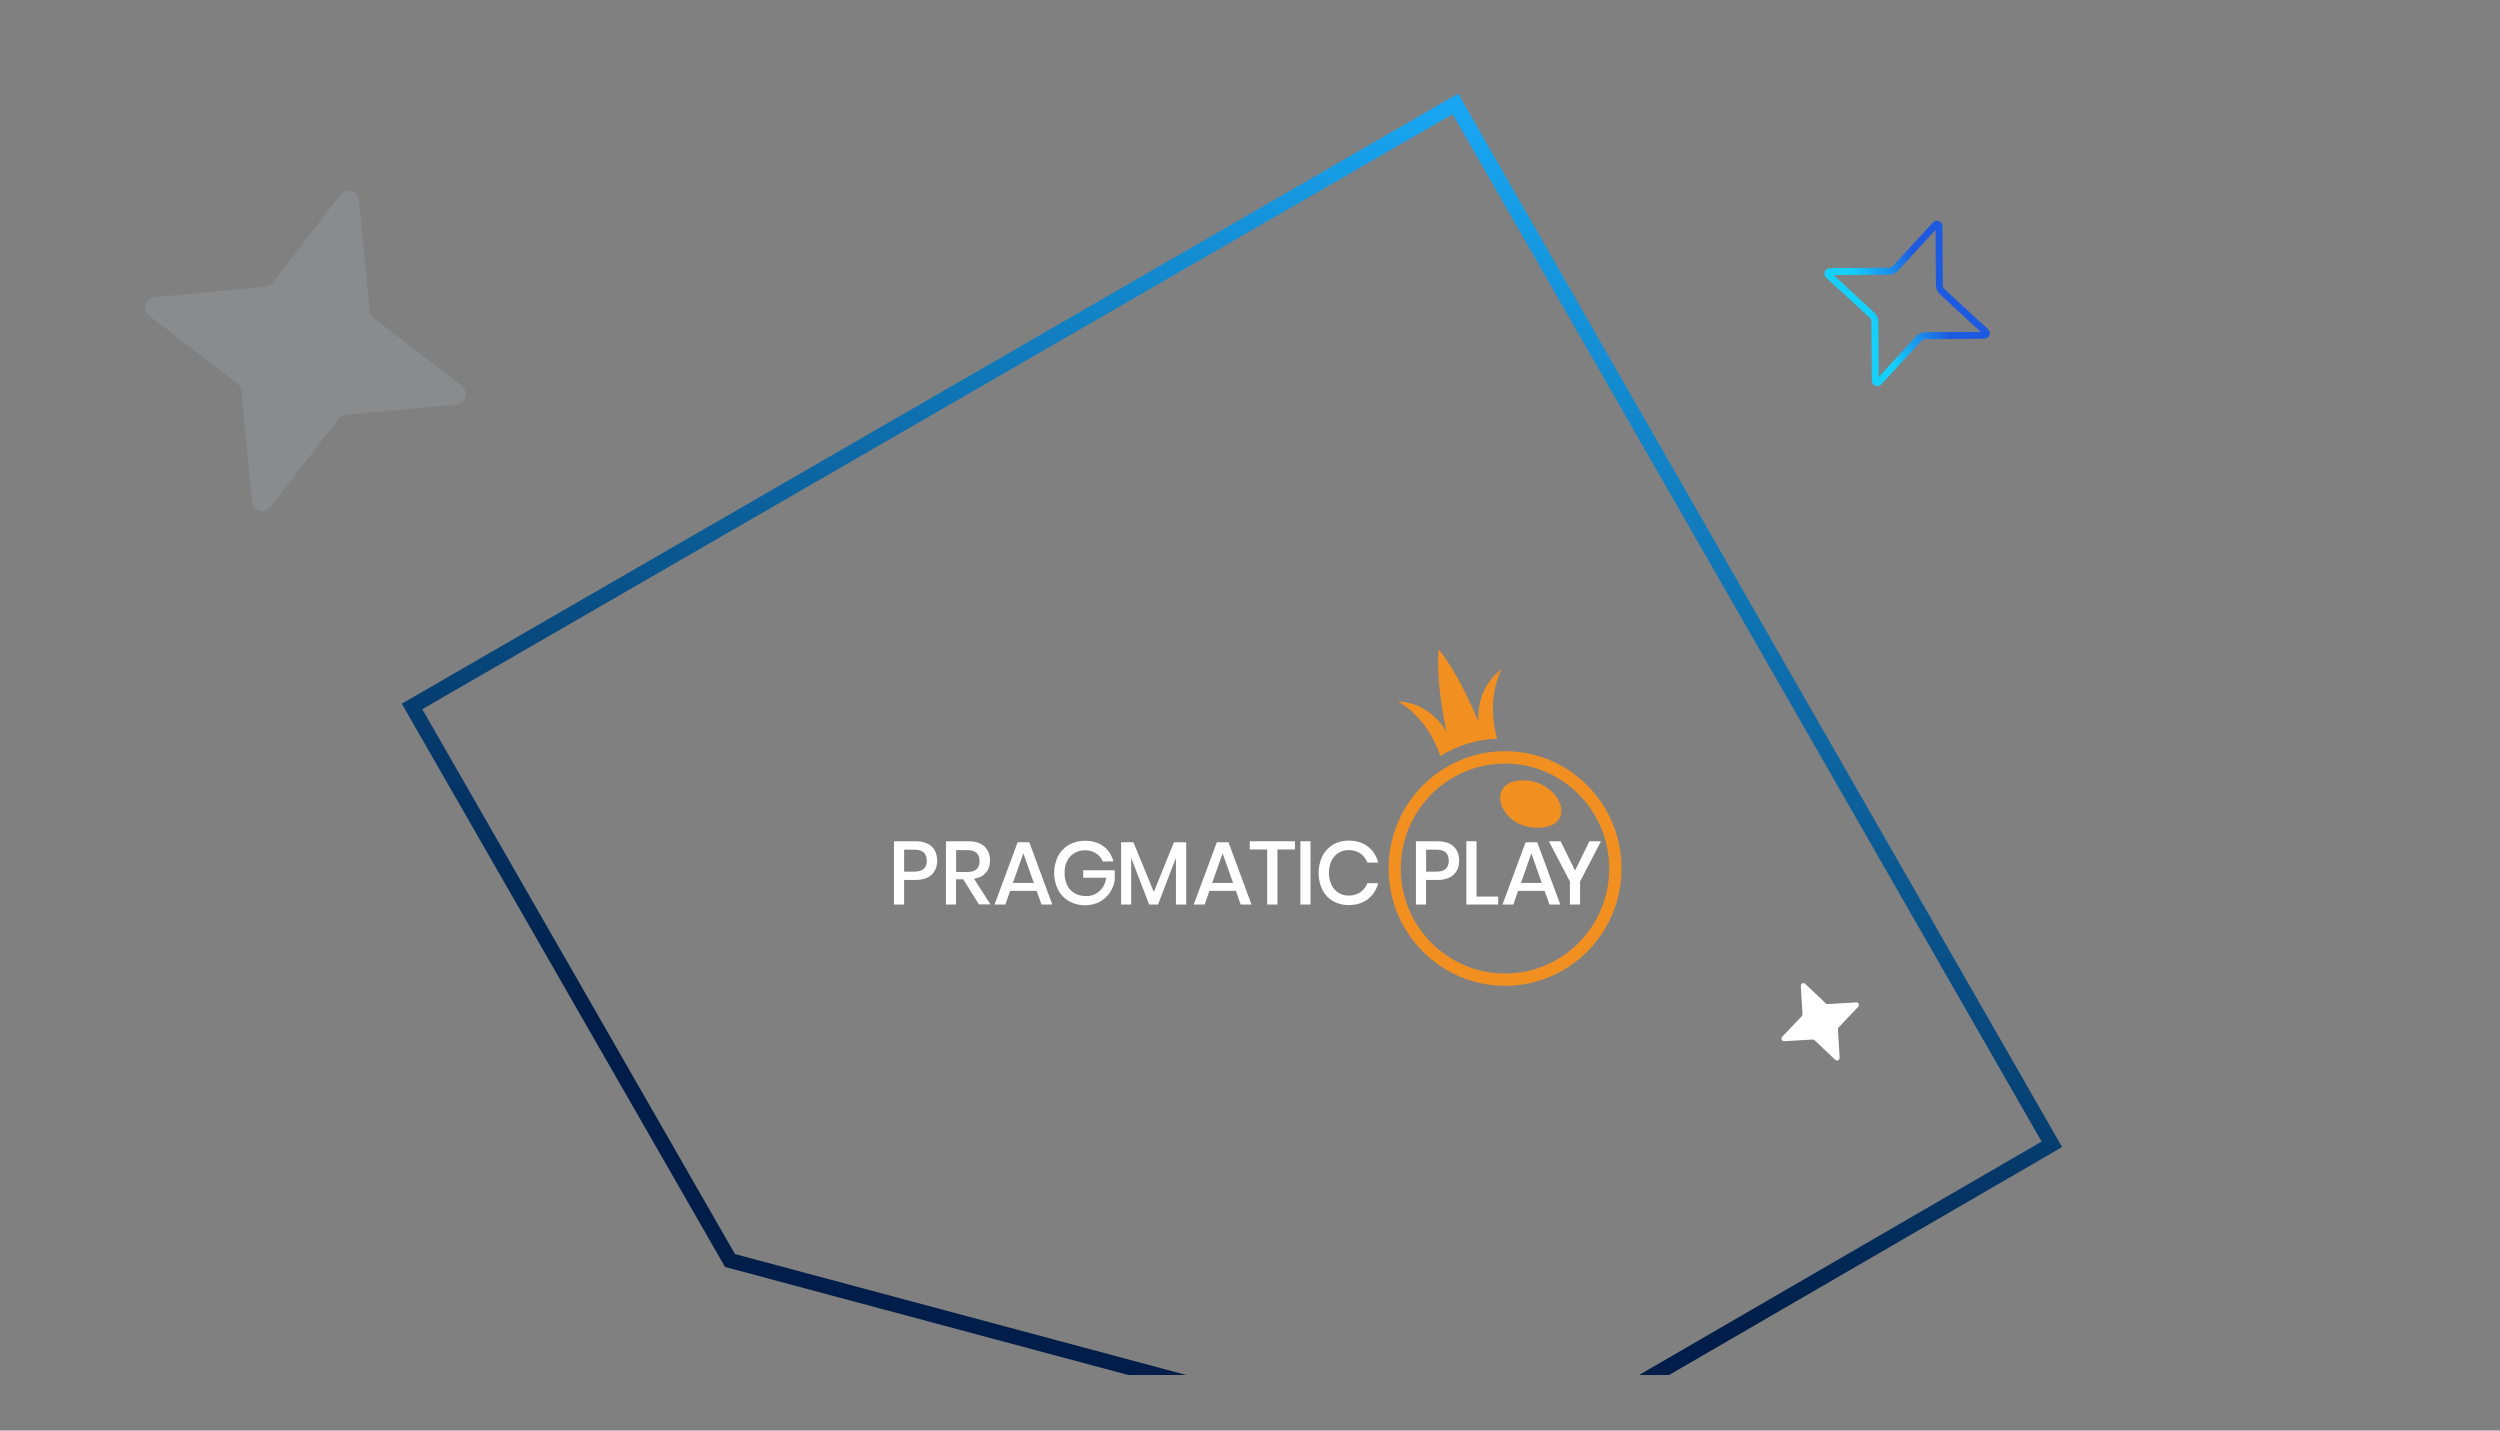<svg width="900" height="515" viewBox="0 0 900 515" fill="none" xmlns="http://www.w3.org/2000/svg">
<rect x="0" y="0" width="900" height="515" fill="#808080" stroke="none"/>
<g clip-path="url(#clip0_11386_10747)">
<path d="M736.335 413.305L738.665 411.954L737.325 409.617L525.294 39.752L523.943 37.396L521.591 38.754L150.668 252.966L148.33 254.316L149.674 256.658L262.236 452.803L262.797 453.779L263.884 454.071L537.856 527.481L538.942 527.772L539.915 527.208L736.335 413.305Z" stroke="url(#paint0_linear_11386_10747)" stroke-width="5.414"/>
<path d="M547.299 280.97C534.292 281.768 540.135 298.859 554.529 297.962C568.593 297.064 561.165 280.105 547.299 280.97Z" fill="#F19021"/>
<path d="M541.825 270.429C518.683 270.429 499.898 289.349 499.898 312.659C499.898 335.968 518.683 354.888 541.825 354.888C564.968 354.888 583.752 335.968 583.752 312.659C583.752 289.316 564.968 270.429 541.825 270.429ZM541.825 350.466C521.093 350.466 504.289 333.541 504.289 312.692C504.289 291.843 521.093 274.885 541.792 274.885C562.492 274.885 579.328 291.777 579.328 312.659C579.328 333.541 562.525 350.466 541.825 350.466Z" fill="#F19021"/>
<path d="M540.53 240.934C530.56 248.515 532.309 260.12 532.309 260.12C532.309 260.12 526.037 243.76 517.916 233.751C516.826 246.62 520.821 263.678 520.821 263.678C520.821 263.678 515.737 253.104 503.258 252.505C513.591 258.491 517.619 269.264 518.51 272.157C524.683 268.333 531.715 266.172 538.945 265.939C538.186 263.279 535.281 251.94 540.53 240.934Z" fill="#F19021"/>
<path d="M325.485 316.782V325.626H321.82V302.849H329.512C332.12 302.849 334.068 303.481 335.389 304.711C336.709 305.975 337.37 307.671 337.37 309.832C337.37 311.993 336.709 313.689 335.356 314.919C334.002 316.15 332.054 316.782 329.545 316.782H325.485ZM333.639 309.865C333.639 308.568 333.276 307.604 332.583 306.906C331.856 306.241 330.734 305.875 329.149 305.875H325.485V313.789H329.149C332.12 313.789 333.639 312.492 333.639 309.865Z" fill="white"/>
<path d="M352.424 325.626L346.779 316.549H344.171V325.626H340.539V302.849H348.528C351.103 302.849 353.084 303.481 354.405 304.744C355.725 306.008 356.418 307.704 356.418 309.765C356.418 311.528 355.923 312.991 354.933 314.155C353.942 315.318 352.523 316.05 350.641 316.349L356.584 325.593H352.424V325.626ZM344.204 313.922H348.231C351.169 313.922 352.655 312.625 352.655 309.998C352.655 308.768 352.292 307.77 351.599 307.072C350.872 306.374 349.783 306.041 348.264 306.041H344.204V313.922Z" fill="white"/>
<path d="M373.192 320.705H363.651L361.935 325.626H358.039L366.358 303.215H370.551L378.837 325.626H374.942L373.192 320.705ZM372.169 317.846L368.405 307.205L364.642 317.846H372.169Z" fill="white"/>
<path d="M397.253 304.678C399.036 306.008 400.291 307.936 400.819 310.131H396.989C396.494 308.934 395.669 307.903 394.579 307.205C393.391 306.44 392.004 306.074 390.585 306.108C389.264 306.074 387.944 306.44 386.788 307.105C385.666 307.77 384.741 308.768 384.18 309.932C383.52 311.295 383.223 312.758 383.256 314.254C383.223 315.817 383.553 317.347 384.213 318.743C384.807 319.94 385.765 320.938 386.92 321.603C388.175 322.268 389.561 322.634 390.981 322.6C392.764 322.634 394.48 322.002 395.801 320.805C397.154 319.641 397.947 318.012 398.244 315.983H389.957V313.29H401.314V316.815C401.083 318.444 400.456 320.007 399.531 321.37C398.574 322.733 397.319 323.864 395.867 324.662C394.249 325.493 392.433 325.926 390.618 325.892C388.571 325.926 386.557 325.427 384.774 324.396C383.124 323.432 381.737 322.002 380.879 320.273C379.03 316.482 379.03 312.026 380.879 308.236C381.77 306.54 383.124 305.11 384.774 304.146C386.557 303.148 388.571 302.649 390.585 302.683C393.226 302.683 395.471 303.348 397.253 304.678Z" fill="white"/>
<path d="M427.033 303.215V325.626H423.336V308.834L416.898 325.626H413.696L407.225 308.834V325.626H403.594V303.215H408.018L415.379 321.104L422.609 303.215H427.033Z" fill="white"/>
<path d="M444.928 320.705H435.387L433.671 325.626H429.742L438.062 303.215H442.254L450.541 325.626H446.645L444.928 320.705ZM443.905 317.846L440.141 307.205L436.378 317.846H443.905Z" fill="white"/>
<path d="M466.19 302.849V305.809H459.884V325.626H456.187V305.809H449.914V302.849H466.19Z" fill="white"/>
<path d="M471.772 302.849V325.626H468.141V302.849H471.772Z" fill="white"/>
<path d="M492.432 304.744C494.281 306.174 495.601 308.236 496.13 310.53H492.267C491.772 309.2 490.88 308.069 489.725 307.238C488.47 306.407 486.952 305.975 485.433 306.041C484.179 306.008 482.924 306.374 481.835 307.039C480.745 307.737 479.887 308.735 479.326 309.898C478.104 312.658 478.104 315.784 479.326 318.544C479.887 319.708 480.745 320.705 481.835 321.403C482.924 322.068 484.179 322.434 485.433 322.401C486.952 322.467 488.437 322.035 489.725 321.204C490.88 320.406 491.772 319.275 492.267 317.945H496.13C495.568 320.24 494.281 322.268 492.432 323.698C490.583 325.094 488.305 325.826 485.499 325.826C483.519 325.859 481.538 325.36 479.821 324.363C478.17 323.398 476.85 321.969 476.025 320.273C474.242 316.482 474.242 312.06 476.025 308.236C476.883 306.54 478.203 305.11 479.821 304.113C481.538 303.115 483.485 302.583 485.499 302.616C488.305 302.616 490.583 303.348 492.432 304.744Z" fill="white"/>
<path d="M513.366 316.782V325.626H509.734V302.849H517.426C520.035 302.849 521.982 303.481 523.303 304.711C524.623 305.975 525.284 307.671 525.284 309.832C525.284 311.993 524.623 313.689 523.27 314.919C521.916 316.15 519.968 316.782 517.426 316.782H513.366ZM521.553 309.865C521.553 308.568 521.19 307.604 520.497 306.906C519.77 306.241 518.648 305.875 517.063 305.875H513.399V313.789H517.063C520.035 313.789 521.553 312.492 521.553 309.865Z" fill="white"/>
<path d="M531.522 322.767H539.346V325.626H527.891V302.849H531.555V322.767H531.522Z" fill="white"/>
<path d="M556.052 320.705H546.511L544.794 325.626H540.898L549.218 303.215H553.41L561.697 325.626H557.801L556.052 320.705ZM555.028 317.846L551.298 307.205L547.567 317.846H555.028Z" fill="white"/>
<path d="M576.353 302.849L568.826 317.347V325.626H565.162V317.347L557.602 302.849H561.827L567.01 313.39L572.193 302.849H576.353Z" fill="white"/>
<path d="M121.826 150.801L97.368 182.542C95.316 185.202 91.044 183.996 90.706 180.62L86.902 140.722C86.811 139.712 86.29 138.77 85.466 138.122L53.706 113.655C51.045 111.603 52.249 107.332 55.626 106.996L95.531 103.211C96.541 103.12 97.484 102.599 98.132 101.775L122.59 70.034C124.642 67.375 128.914 68.58 129.252 71.957L133.056 111.854C133.147 112.864 133.668 113.807 134.492 114.455L166.252 138.922C168.913 140.974 167.709 145.244 164.332 145.581L124.427 149.366C123.417 149.457 122.474 149.977 121.826 150.801Z" fill="#EBF2FF" fill-opacity="0.1"/>
<path d="M661.653 370.574L662.266 380.768C662.317 381.623 661.294 382.106 660.664 381.514L653.258 374.481C653.071 374.303 652.814 374.209 652.547 374.222L642.352 374.835C641.498 374.886 641.014 373.863 641.607 373.233L648.639 365.827C648.818 365.64 648.912 365.383 648.898 365.116L648.286 354.921C648.235 354.067 649.257 353.583 649.887 354.176L657.293 361.208C657.48 361.387 657.738 361.481 658.005 361.467L668.199 360.855C669.054 360.804 669.537 361.826 668.945 362.456L661.912 369.862C661.734 370.049 661.64 370.307 661.653 370.574Z" fill="white"/>
<path fill-rule="evenodd" clip-rule="evenodd" d="M674.768 112.525L674.777 112.533C675.663 113.365 676.199 114.534 676.204 115.783C676.204 115.786 676.204 115.788 676.204 115.791L676.346 135.704L689.85 121.036L689.859 121.027C690.691 120.141 691.86 119.605 693.109 119.6C693.111 119.6 693.114 119.6 693.116 119.6L713.029 119.458L698.361 105.954L698.353 105.945C697.466 105.113 696.931 103.944 696.926 102.695C696.926 102.693 696.926 102.69 696.926 102.688L696.783 82.775L683.279 97.443L683.271 97.451C682.439 98.338 681.27 98.873 680.021 98.878C680.019 98.878 680.016 98.878 680.013 98.878L660.1 99.021L674.768 112.525ZM658.753 96.531L680.007 96.378C680.545 96.377 681.067 96.146 681.448 95.74L695.844 80.104C697.051 78.794 699.252 79.628 699.273 81.428L699.426 102.682C699.427 103.22 699.658 103.742 700.063 104.122L715.7 118.519C717.01 119.726 716.176 121.926 714.376 121.948L693.122 122.1C692.584 122.101 692.062 122.333 691.682 122.738L677.285 138.375C676.078 139.685 673.878 138.85 673.856 137.051L673.704 115.797C673.703 115.259 673.471 114.737 673.066 114.356L657.429 99.96C656.119 98.752 656.954 96.552 658.753 96.531Z" fill="url(#paint1_linear_11386_10747)"/>
</g>
<defs>
<linearGradient id="paint0_linear_11386_10747" x1="521.831" y1="40.8" x2="396.996" y2="506.5" gradientUnits="userSpaceOnUse">
<stop stop-color="#18A6F2"/>
<stop offset="0.815" stop-color="#001E49"/>
</linearGradient>
<linearGradient id="paint1_linear_11386_10747" x1="678.053" y1="123.68" x2="699.193" y2="114.317" gradientUnits="userSpaceOnUse">
<stop stop-color="#14D0FB"/>
<stop offset="1" stop-color="#1E5AE0"/>
</linearGradient>
<clipPath id="clip0_11386_10747">
<rect width="799" height="475" fill="white" transform="translate(51 20)"/>
</clipPath>
</defs>
</svg>
